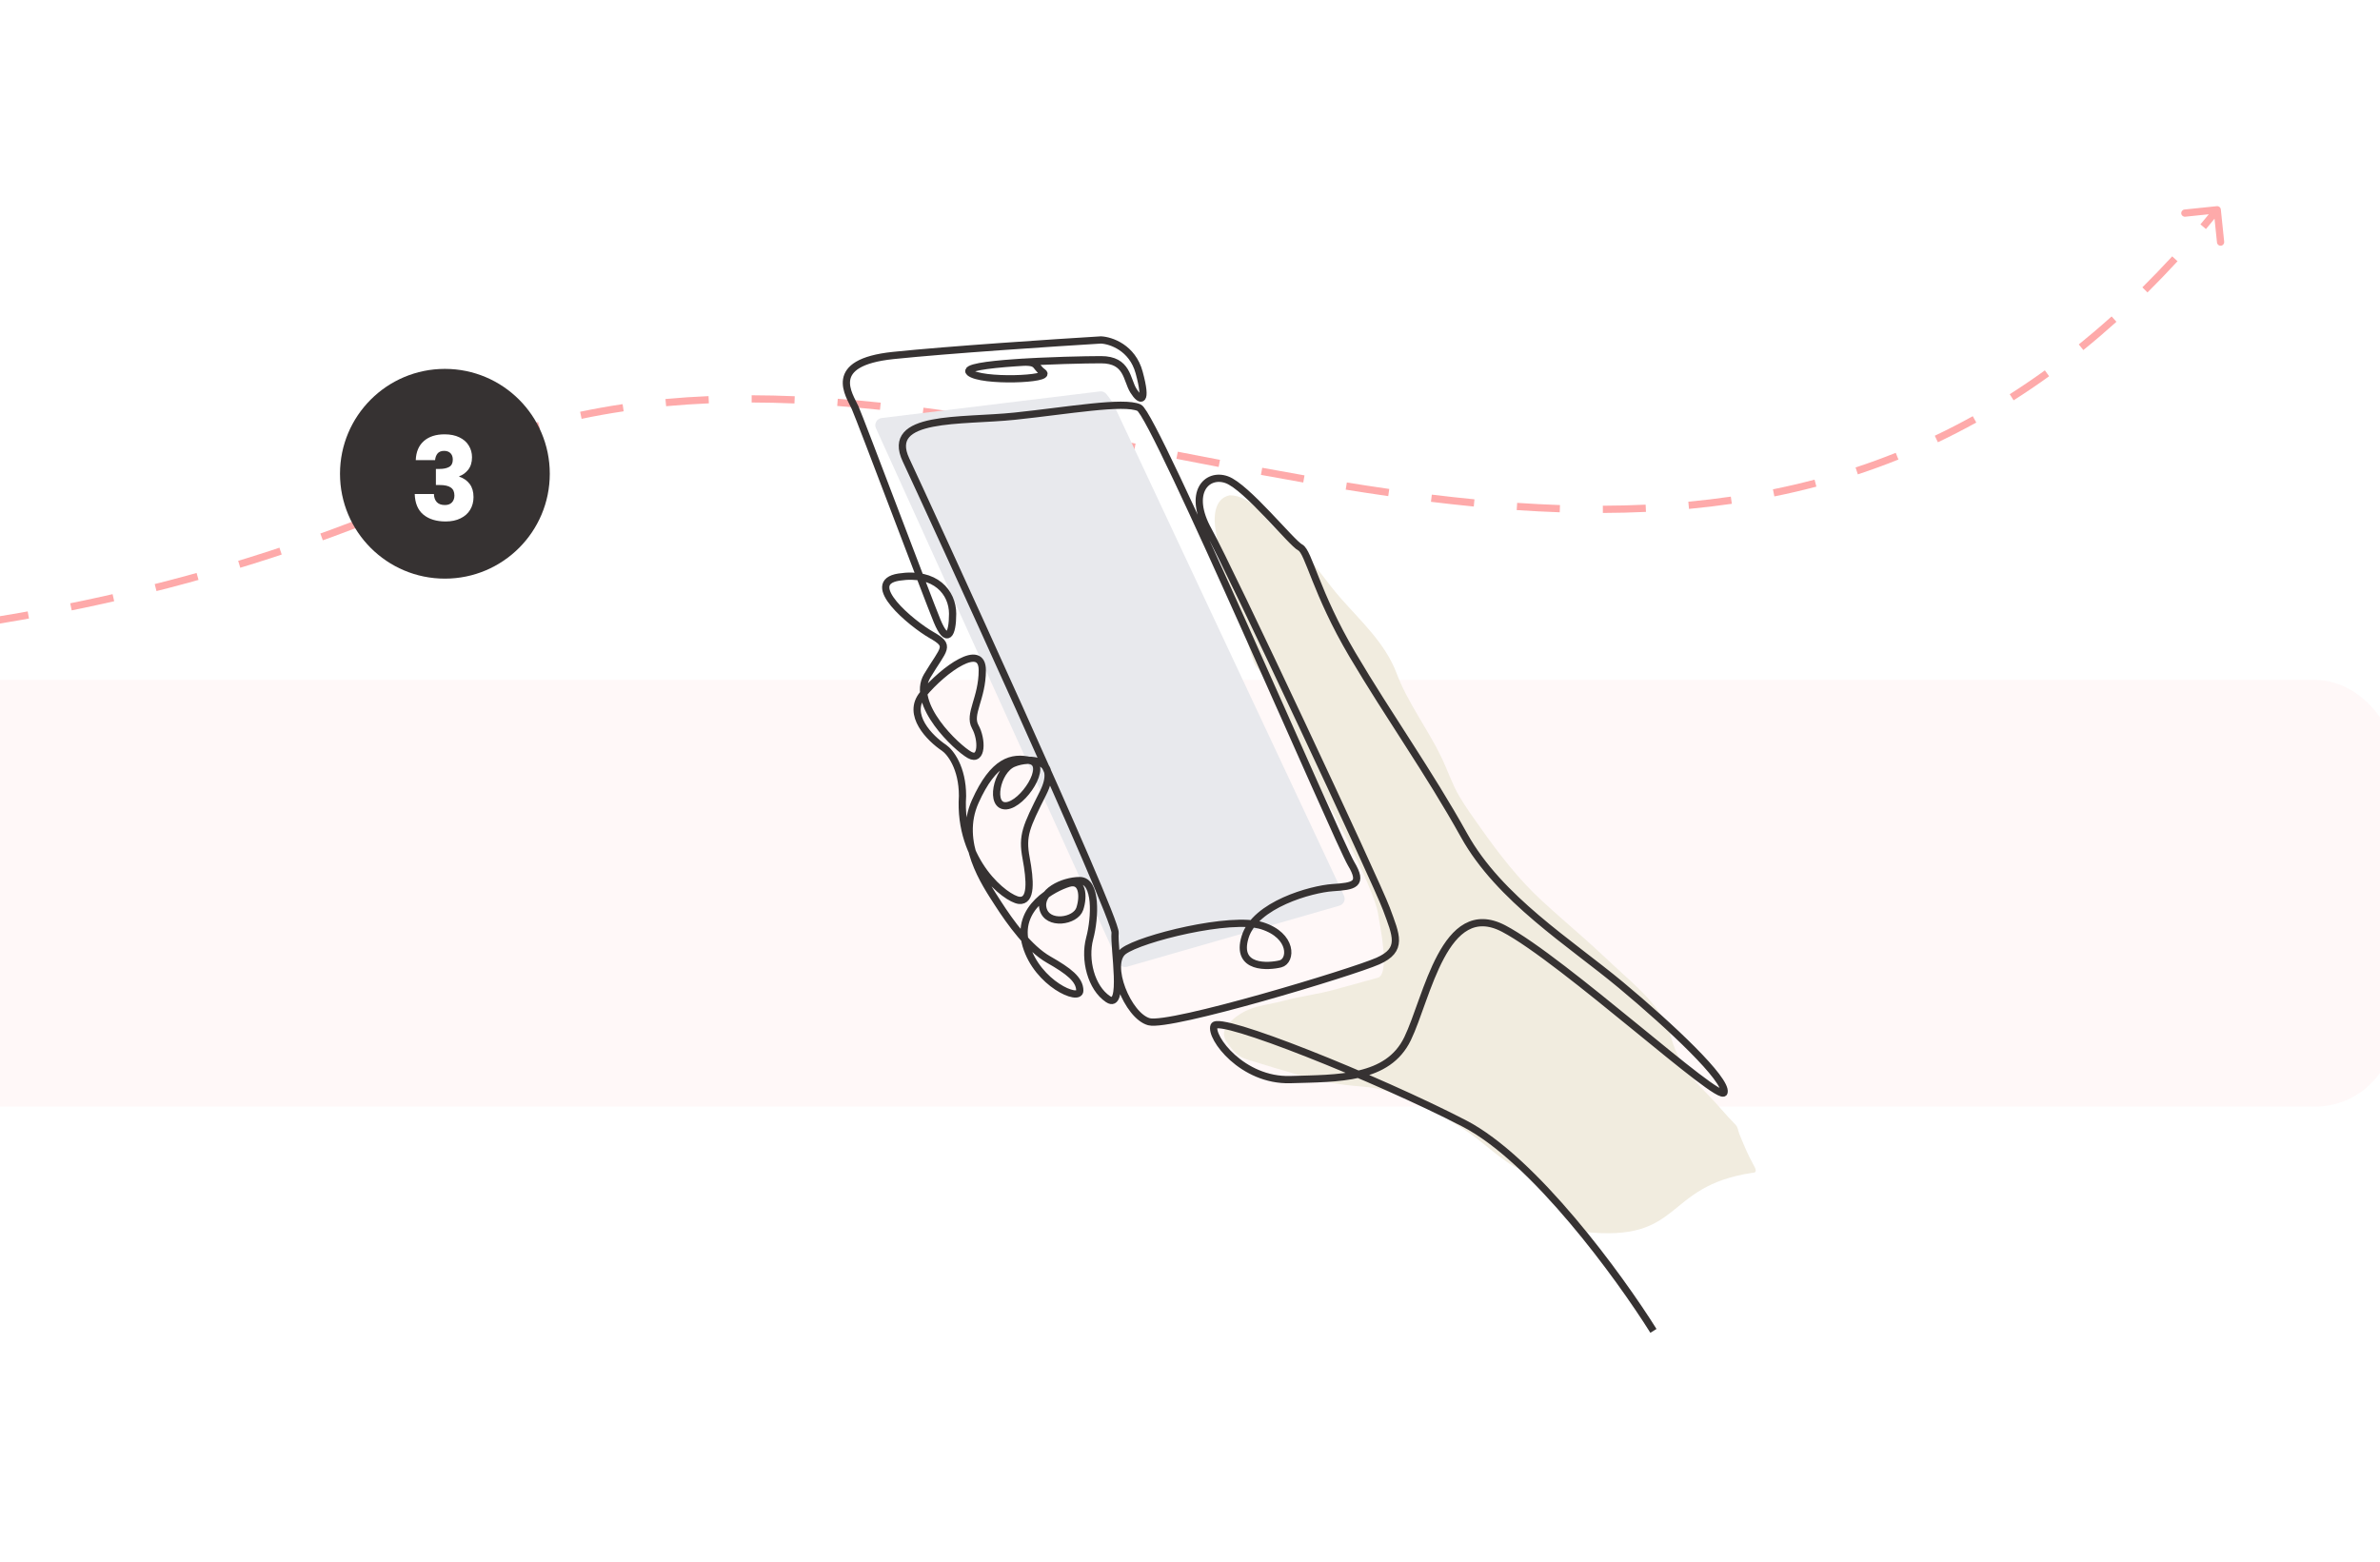 <svg width="329" height="216" viewBox="0 0 329 216" fill="none" xmlns="http://www.w3.org/2000/svg">
<rect x="0" y="0" width="329" height="216" fill="#808080" stroke="none"/>
<g clip-path="url(#clip0_1434_29657)">
<rect width="1440" height="674" transform="translate(-884 -179)" fill="white"/>
<rect x="-658" y="94" width="989" height="59" rx="11" fill="#FFF8F8"/>
<path d="M-271.5 40.5C-198.5 62 -59.5 121 60 68" stroke="#FEAAAA" stroke-dasharray="6 6"/>
<path d="M306.997 28.949C306.968 28.674 306.723 28.475 306.448 28.503L301.972 28.967C301.697 28.995 301.498 29.241 301.526 29.516C301.555 29.791 301.8 29.99 302.075 29.962L306.054 29.549L306.466 33.528C306.495 33.803 306.74 34.002 307.015 33.974C307.29 33.945 307.489 33.7 307.461 33.425L306.997 28.949ZM306.111 28.685C305.468 29.477 304.823 30.255 304.176 31.02L304.94 31.666C305.591 30.896 306.24 30.113 306.888 29.316L306.111 28.685ZM300.276 35.441C298.908 36.927 297.532 38.355 296.15 39.726L296.854 40.436C298.248 39.054 299.633 37.615 301.012 36.118L300.276 35.441ZM291.898 43.746C290.394 45.1 288.882 46.391 287.363 47.62L287.992 48.397C289.525 47.157 291.05 45.855 292.567 44.49L291.898 43.746ZM282.674 51.207C281.062 52.37 279.442 53.468 277.815 54.504L278.352 55.347C279.995 54.301 281.631 53.192 283.259 52.018L282.674 51.207ZM272.707 57.542C270.965 58.508 269.214 59.407 267.456 60.243L267.885 61.146C269.662 60.301 271.431 59.393 273.192 58.417L272.707 57.542ZM262.059 62.605C260.215 63.344 258.363 64.019 256.504 64.632L256.818 65.582C258.696 64.962 260.568 64.28 262.431 63.533L262.059 62.605ZM250.836 66.313C248.925 66.818 247.007 67.263 245.083 67.652L245.281 68.632C247.224 68.239 249.161 67.79 251.091 67.28L250.836 66.313ZM239.26 68.663C237.308 68.947 235.35 69.179 233.386 69.363L233.479 70.358C235.459 70.173 237.435 69.939 239.404 69.652L239.26 68.663ZM227.485 69.773C225.517 69.865 223.545 69.912 221.568 69.919L221.572 70.919C223.562 70.912 225.549 70.864 227.531 70.772L227.485 69.773ZM215.643 69.827C213.675 69.76 211.703 69.657 209.727 69.523L209.66 70.521C211.646 70.656 213.629 70.759 215.609 70.827L215.643 69.827ZM203.824 69.034C201.862 68.844 199.897 68.626 197.929 68.385L197.808 69.378C199.783 69.62 201.756 69.838 203.727 70.03L203.824 69.034ZM192.046 67.601C190.093 67.321 188.138 67.021 186.183 66.706L186.024 67.694C187.984 68.009 189.945 68.31 191.904 68.591L192.046 67.601ZM180.33 65.723C178.382 65.383 176.434 65.031 174.485 64.672L174.304 65.655C176.255 66.015 178.206 66.367 180.158 66.708L180.33 65.723ZM168.648 63.575C166.702 63.204 164.757 62.829 162.813 62.453L162.624 63.435C164.568 63.811 166.514 64.186 168.46 64.557L168.648 63.575ZM156.977 61.326C155.029 60.952 153.083 60.58 151.138 60.216L150.954 61.199C152.896 61.563 154.841 61.934 156.788 62.308L156.977 61.326ZM145.291 59.142C143.334 58.792 141.378 58.452 139.426 58.127L139.262 59.113C141.209 59.438 143.161 59.777 145.115 60.127L145.291 59.142ZM133.549 57.193C131.582 56.898 129.618 56.62 127.659 56.366L127.53 57.358C129.482 57.611 131.439 57.887 133.4 58.182L133.549 57.193ZM121.747 55.669C119.762 55.461 117.783 55.28 115.809 55.131L115.734 56.128C117.697 56.277 119.667 56.456 121.642 56.664L121.747 55.669ZM109.861 54.781C107.87 54.698 105.884 54.653 103.906 54.648L103.904 55.648C105.868 55.653 107.84 55.698 109.82 55.78L109.861 54.781ZM97.947 54.766C95.953 54.85 93.968 54.982 91.99 55.165L92.083 56.161C94.043 55.979 96.011 55.849 97.989 55.765L97.947 54.766ZM86.067 55.876C84.099 56.169 82.141 56.518 80.193 56.928L80.399 57.906C82.327 57.5 84.265 57.155 86.214 56.865L86.067 55.876ZM74.388 58.343C72.479 58.874 70.58 59.471 68.692 60.136L69.024 61.079C70.89 60.421 72.768 59.832 74.657 59.306L74.388 58.343ZM63.139 62.308C62.222 62.704 61.308 63.117 60.397 63.548L60.825 64.452C61.725 64.026 62.629 63.617 63.535 63.226L63.139 62.308Z" fill="#FEAAAA"/>
<circle cx="61.5" cy="65.5" r="14.5" fill="#363232"/>
<path d="M57.472 63.616C57.515 62.475 57.888 61.595 58.592 60.976C59.296 60.357 60.251 60.048 61.456 60.048C62.256 60.048 62.939 60.187 63.504 60.464C64.08 60.741 64.512 61.12 64.8 61.6C65.099 62.08 65.248 62.619 65.248 63.216C65.248 63.92 65.072 64.496 64.72 64.944C64.368 65.381 63.958 65.68 63.488 65.84V65.904C64.096 66.107 64.576 66.443 64.928 66.912C65.28 67.381 65.456 67.984 65.456 68.72C65.456 69.381 65.302 69.968 64.992 70.48C64.694 70.981 64.251 71.376 63.664 71.664C63.088 71.952 62.4 72.096 61.6 72.096C60.32 72.096 59.296 71.781 58.528 71.152C57.771 70.523 57.371 69.573 57.328 68.304H59.984C59.995 68.773 60.128 69.147 60.384 69.424C60.64 69.691 61.014 69.824 61.504 69.824C61.92 69.824 62.24 69.707 62.464 69.472C62.699 69.227 62.816 68.907 62.816 68.512C62.816 68 62.651 67.632 62.32 67.408C62 67.173 61.483 67.056 60.768 67.056H60.256V64.832H60.768C61.312 64.832 61.75 64.741 62.08 64.56C62.422 64.368 62.592 64.032 62.592 63.552C62.592 63.168 62.486 62.869 62.272 62.656C62.059 62.443 61.766 62.336 61.392 62.336C60.987 62.336 60.683 62.459 60.48 62.704C60.288 62.949 60.176 63.253 60.144 63.616H57.472Z" fill="white"/>
<path d="M185.785 123.832L153.838 55.704C153.809 55.642 153.773 55.583 153.732 55.528L152.967 54.508C152.752 54.221 152.401 54.072 152.046 54.115L121.875 57.794C121.205 57.876 120.806 58.585 121.085 59.2L154.611 133.11C154.816 133.562 155.322 133.795 155.798 133.658L185.156 125.217C185.747 125.047 186.046 124.389 185.785 123.832Z" fill="#E8E9ED"/>
<path d="M175.964 72.793C175.03 71.859 172.974 68.478 169.99 68.478C167.761 68.924 167.717 71.704 168.082 73.53C168.255 74.394 168.349 75.29 168.46 76.166C168.611 77.356 168.921 78.414 169.234 79.577C169.459 80.411 169.495 81.292 169.732 82.121C170.043 83.21 170.681 84.117 171.078 85.163C171.392 85.99 171.63 87.189 172.092 87.929C172.746 88.975 173.004 91.518 173.843 92.405C174.966 93.593 175.681 96.457 176.497 97.885C178.023 101.043 189.146 120.175 190.454 126.068C190.846 128.395 192.141 134.711 190.454 135.18C188.451 135.737 186.447 136.274 184.444 136.83C182.126 137.474 179.739 137.739 177.42 138.369C175.723 138.831 173.82 138.983 172.23 139.752C171.174 140.263 169.975 141.137 169.4 142.186C168.814 143.255 169.594 144.148 170.239 144.96C171.295 146.29 172.151 146.412 173.843 146.924C177.496 148.028 181.197 149.236 184.97 149.855C186.375 150.086 187.774 150.163 189.182 150.316C191.116 150.526 192.895 151.293 194.713 151.938C197.665 152.986 199.937 154.627 202.567 156.271C204.773 157.65 207.763 160.69 210.16 161.688C212.644 162.723 216.613 168.701 218.855 170.3C232.863 171.865 229.731 164.037 242.222 162.152C243.04 162.152 242.645 161.497 242.333 160.935C241.602 159.618 241.042 158.252 240.473 156.86L240.443 156.787C240.226 156.256 240.285 155.864 239.844 155.423C238.51 154.089 237.359 152.606 236.028 151.275C233.695 148.941 231.802 146.52 230.977 143.31C230.098 139.892 226.891 136.958 224.376 134.682C222.517 133 220.74 131.267 218.855 129.612C216.925 127.919 214.982 126.225 213.094 124.487C209.924 121.57 207.187 118.02 204.705 114.513C203.674 113.056 202.598 111.586 201.7 110.043C200.701 108.325 200.092 106.431 199.23 104.65C197.331 100.728 194.598 97.164 193.054 93.072C191.492 88.936 188.157 85.92 185.292 82.656C183.608 80.738 182.236 78.617 180.443 76.775C179.722 76.033 179.091 75.276 178.286 74.618C177.512 73.984 176.679 73.508 175.964 72.793Z" fill="#F1ECDF"/>
<path d="M228.563 184C223.875 176.519 212.078 160.308 202.39 155.312C190.281 149.067 168.405 140.285 167.819 141.846C167.233 143.407 171.726 149.457 178.366 149.262C185.007 149.067 191.843 149.262 194.578 143.603C197.312 137.943 199.656 124.087 207.859 128.38C216.062 132.674 237.938 152.775 238.328 151.019C238.719 149.262 231.102 142.041 224.07 136.187C217.039 130.332 207.273 124.282 202.39 115.5C197.507 106.718 192.039 99.107 186.96 90.52C181.882 81.933 180.905 76.274 179.734 75.688C178.562 75.103 172.312 67.296 169.577 66.321C166.843 65.345 164.108 68.077 167.038 73.346C169.968 78.616 190.281 121.94 191.648 125.648C193.015 129.356 193.992 131.308 190.476 132.869C186.96 134.43 161.764 142.041 158.835 141.261C155.905 140.48 152.975 133.259 155.319 131.503C157.663 129.746 170.163 126.624 174.46 127.99C178.757 129.356 178.562 132.869 176.999 133.259C175.437 133.649 170.749 134.04 172.116 129.551C173.483 125.063 181.296 122.916 184.226 122.721C187.156 122.526 188.523 122.33 186.765 119.403C185.007 116.476 159.616 57.343 157.468 56.368C155.319 55.392 147.702 56.758 140.28 57.538C132.858 58.319 122.311 57.343 125.24 63.588C128.17 69.833 154.342 126.819 154.147 128.966C153.952 131.112 155.514 139.699 153.171 138.138C150.827 136.577 149.85 132.674 150.631 129.746C151.413 126.819 151.608 121.745 149.264 121.745C146.92 121.745 143.6 123.306 144.186 125.648C144.772 127.99 148.678 127.404 149.264 125.648C149.85 123.892 149.655 121.529 147.702 122.135C145.749 122.741 140.28 125.453 141.842 130.722C143.405 135.991 149.264 138.528 149.264 136.967C149.264 135.406 147.702 134.235 144.967 132.674C142.233 131.112 139.694 127.6 137.936 124.867C136.178 122.135 132.272 116.476 134.811 110.816C137.35 105.157 139.889 104.571 142.428 105.157C144.967 105.742 141.452 111.206 139.108 111.402C136.764 111.597 137.741 106.523 140.084 105.547C142.428 104.571 146.53 104.961 144.186 109.645C141.842 114.329 141.256 115.5 141.842 118.622C142.428 121.745 142.624 124.672 140.866 124.477C139.108 124.282 132.467 119.208 133.053 110.035C133.053 106.132 131.36 103.986 130.514 103.4C128.561 102.099 125.24 98.794 127.584 95.984C130.514 92.471 135.787 88.763 135.787 92.667C135.787 96.57 133.834 98.716 134.811 100.473C135.787 102.229 135.787 105.352 134.03 104.376C132.272 103.4 125.826 97.35 128.17 93.447C130.514 89.544 131.491 89.349 128.756 87.788C126.022 86.226 119.186 80.567 124.264 79.786C129.342 79.006 131.686 81.933 131.686 84.86C131.686 87.788 130.905 89.154 129.537 85.836C128.17 82.518 118.99 58.124 118.209 56.368C117.428 54.611 114.107 50.123 123.483 49.147C130.983 48.366 145.749 47.39 152.194 47C153.561 47.065 156.53 48.054 157.468 51.489C158.639 55.782 157.663 55.587 156.686 54.026C155.71 52.464 155.905 49.732 152.194 49.732C150.213 49.732 144.727 49.843 140.28 50.155M140.28 50.155C136.394 50.427 133.301 50.852 134.03 51.489C135.592 52.855 145.553 52.464 144.186 51.489C142.819 50.513 143.795 49.829 140.28 50.155Z" stroke="#363232"/>
</g>
<defs>
<clipPath id="clip0_1434_29657">
<rect width="1440" height="674" fill="white" transform="translate(-884 -179)"/>
</clipPath>
</defs>
</svg>
